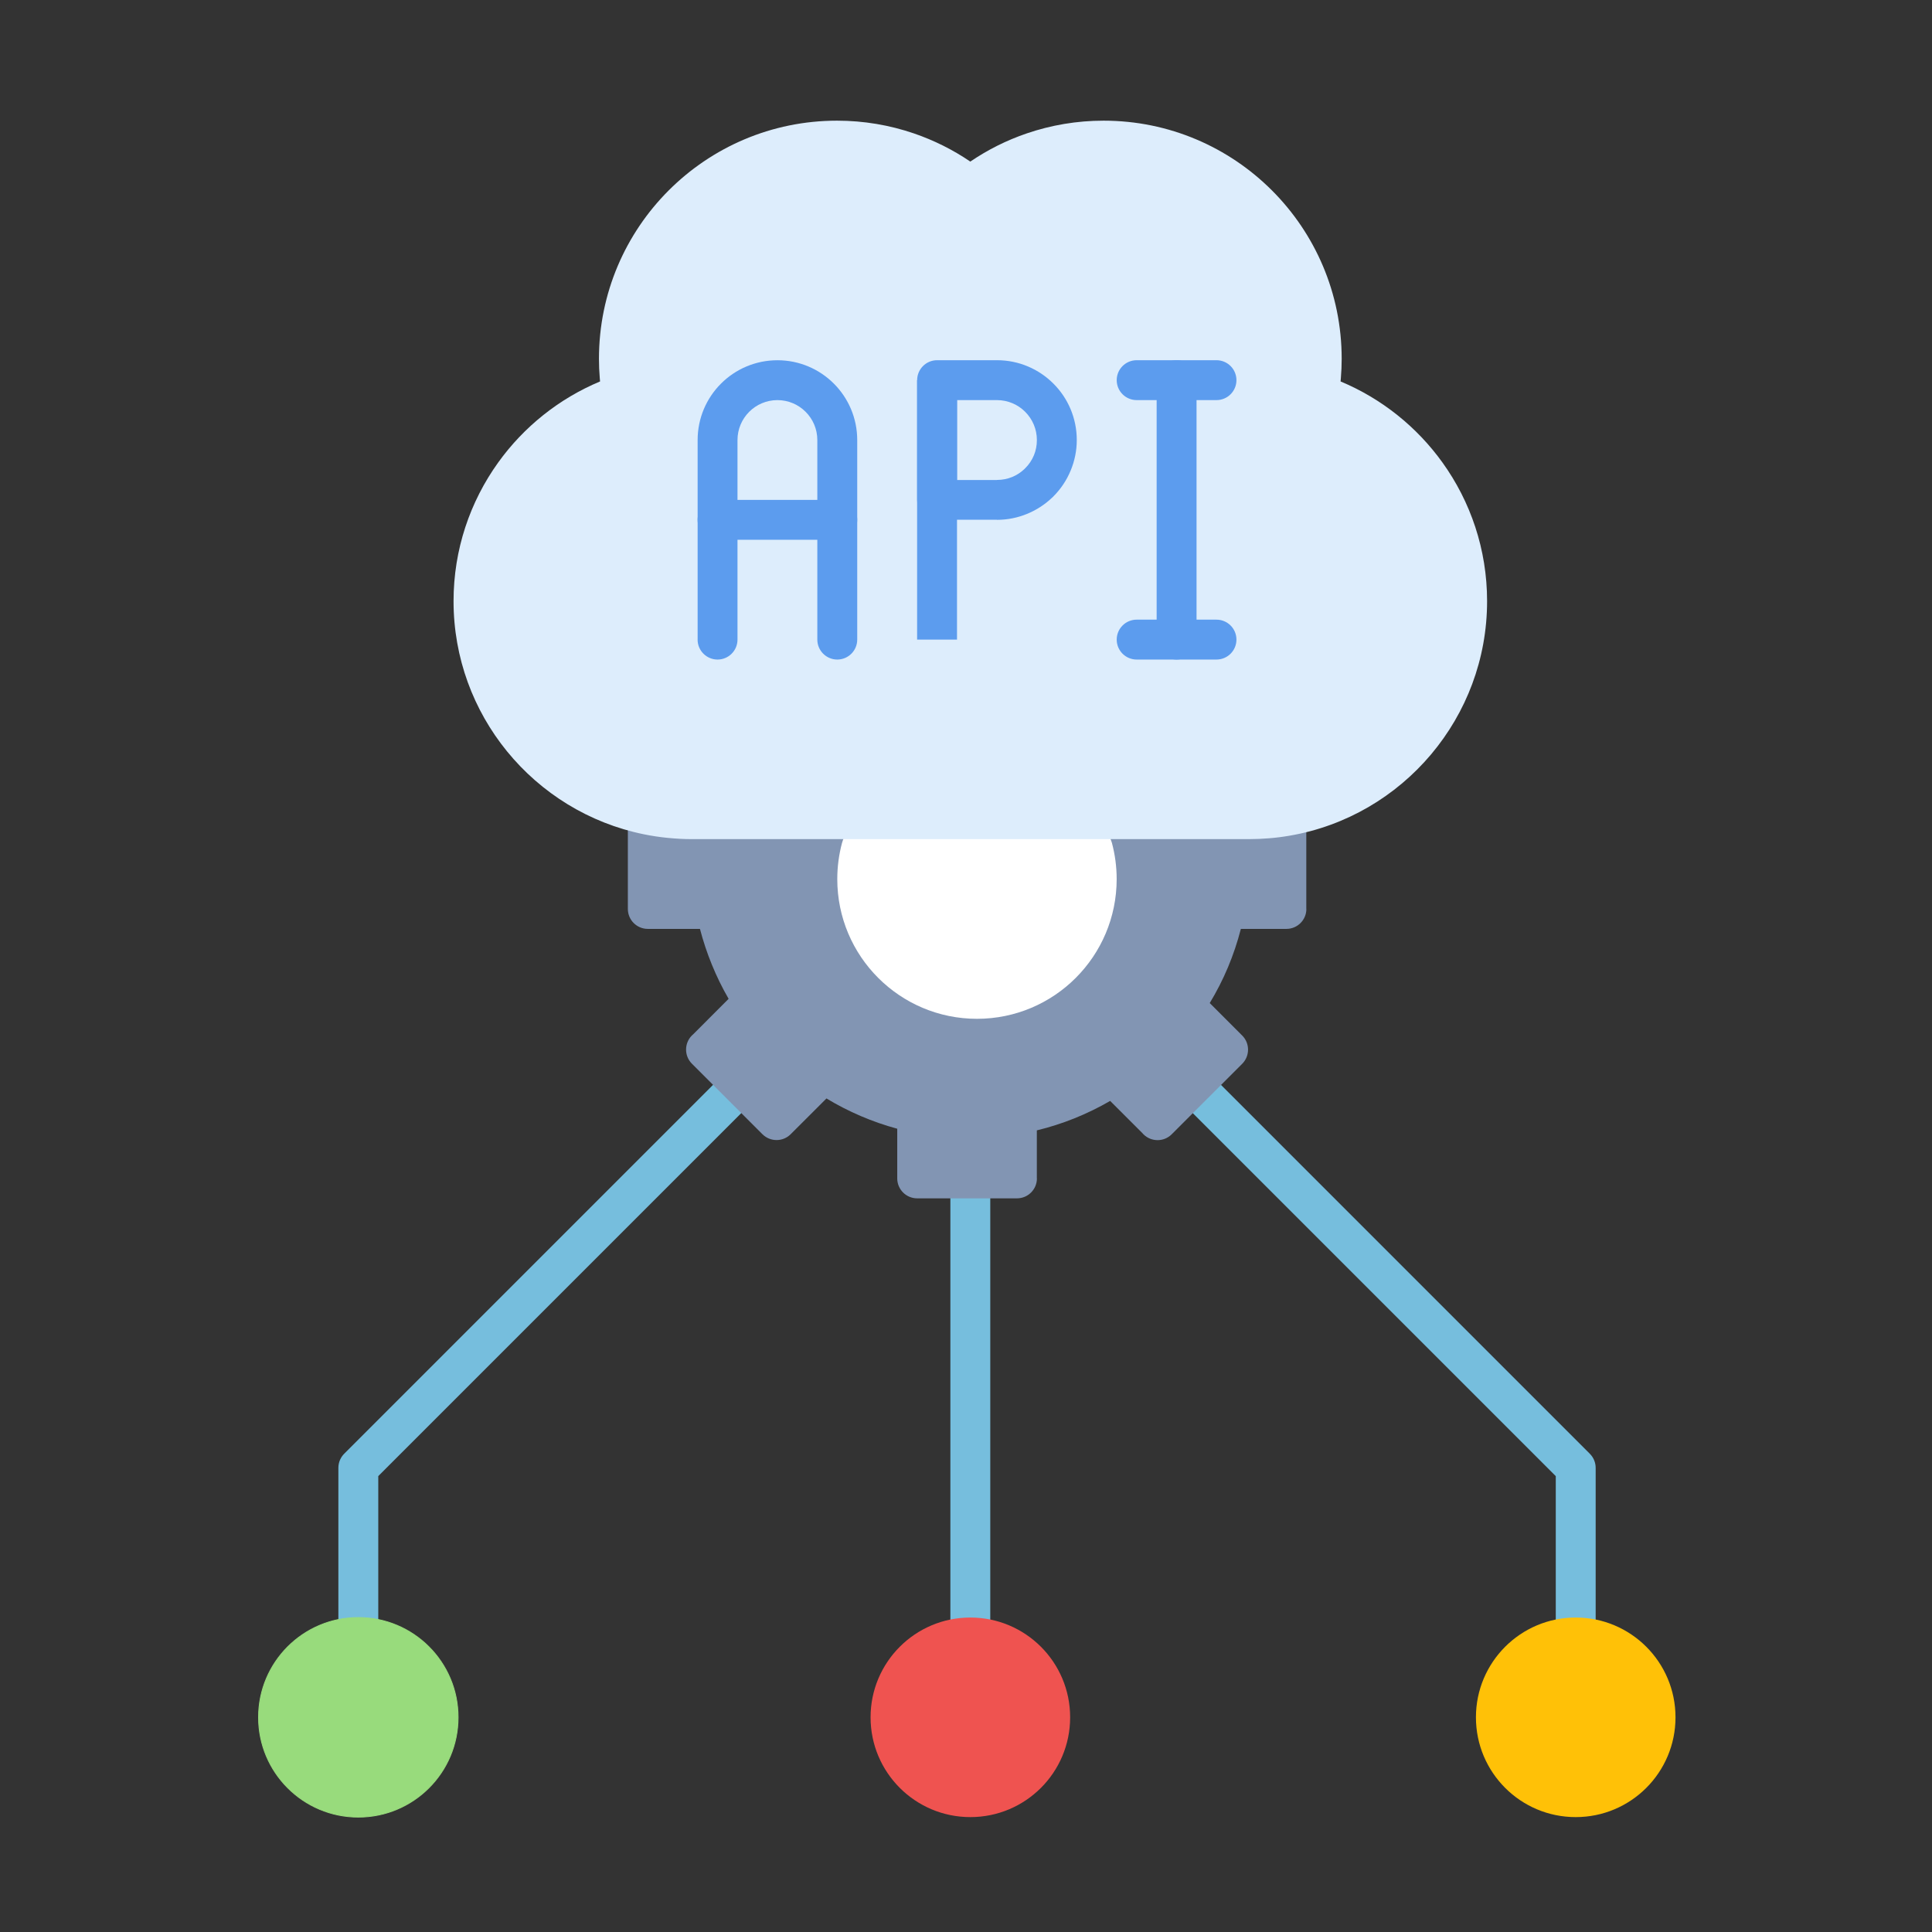<svg xmlns="http://www.w3.org/2000/svg" xmlns:xlink="http://www.w3.org/1999/xlink" id="Layer_1" x="0px" y="0px" viewBox="0 0 492 492" style="enable-background:new 0 0 492 492;" xml:space="preserve"><rect x="0" y="0" width="492" height="492" fill="#333333" stroke="none"/><g>	<path style="fill:#76BEDD;" d="M242.02,417c0,2.81,2.28,5.08,5.08,5.08c2.81,0,5.08-2.28,5.08-5.08V300.1  c0-2.81-2.28-5.08-5.08-5.08c-2.81,0-5.08,2.28-5.08,5.08V417z"></path>	<path style="fill:#76BEDD;" d="M86.17,417c0,2.81,2.28,5.08,5.08,5.08c2.81,0,5.08-2.28,5.08-5.08v-41.1l96.02-96.02  c1.98-1.98,1.98-5.2,0-7.19c-1.98-1.98-5.2-1.98-7.19,0L87.7,370.16c-0.94,0.92-1.53,2.21-1.53,3.64V417z"></path>	<path style="fill:#76BEDD;" d="M307.36,272.7c-1.98-1.98-5.2-1.98-7.19,0c-1.98,1.98-1.98,5.2,0,7.19l96.02,96.02V417  c0,2.81,2.28,5.08,5.08,5.08c2.81,0,5.08-2.28,5.08-5.08v-43.2c0-1.3-0.5-2.6-1.49-3.59l0,0L307.36,272.7z"></path>	<path style="fill:#98DB7C;stroke:#98DB7C;stroke-width:0.216;stroke-miterlimit:22.926;" d="M109.22,419.36  c4.6,4.6,7.44,10.95,7.44,17.97c0,7.02-2.84,13.37-7.44,17.97c-4.6,4.6-10.95,7.44-17.97,7.44s-13.37-2.84-17.97-7.44  c-4.6-4.6-7.44-10.95-7.44-17.97c0-7.02,2.84-13.37,7.44-17.97c4.6-4.6,10.95-7.44,17.97-7.44S104.62,414.76,109.22,419.36z"></path>	<path style="fill:#FFC107;" d="M419.24,419.36c4.6,4.6,7.44,10.95,7.44,17.97c0,7.02-2.84,13.37-7.44,17.97  c-4.6,4.6-10.95,7.44-17.97,7.44c-7.02,0-13.37-2.84-17.97-7.44c-4.6-4.6-7.44-10.95-7.44-17.97c0-7.02,2.84-13.37,7.44-17.97  c4.6-4.6,10.95-7.44,17.97-7.44C408.29,411.92,414.64,414.76,419.24,419.36z"></path>	<path style="fill:#EF5350;" d="M265.08,419.36c4.6,4.6,7.44,10.95,7.44,17.97c0,7.02-2.84,13.37-7.44,17.97  c-4.6,4.6-10.95,7.44-17.97,7.44s-13.37-2.84-17.97-7.44c-4.6-4.6-7.44-10.95-7.44-17.97c0-7.02,2.84-13.37,7.44-17.97  c4.6-4.6,10.95-7.44,17.97-7.44C254.12,411.92,260.48,414.76,265.08,419.36z"></path>	<path style="fill:#8295B3;" d="M315.99,236.57c-0.86,3.36-1.96,6.61-3.27,9.74c-1.32,3.15-2.88,6.2-4.65,9.13l8.27,8.27l0,0  c1.98,1.98,1.98,5.2,0,7.19l-0.04,0.04l-17.92,17.92l0,0c-1.98,1.98-5.2,1.98-7.19,0c-0.09-0.09-0.18-0.19-0.26-0.29l-8.22-8.21  c-2.92,1.69-5.97,3.18-9.11,4.44c-3.07,1.23-6.27,2.26-9.56,3.06v12.23h0.02c0,2.81-2.28,5.08-5.08,5.08h-25.41  c-2.81,0-5.08-2.28-5.08-5.08v-12.65c-3.2-0.87-6.31-1.95-9.31-3.24c-3.01-1.29-5.92-2.78-8.71-4.47l-9.12,9.11l0,0  c-1.98,1.98-5.2,1.98-7.19,0l-0.04-0.04l-17.92-17.92l0,0c-1.98-1.98-1.98-5.2,0-7.19c0.09-0.09,0.19-0.18,0.29-0.26l9.06-9.07  c-1.61-2.78-3.04-5.69-4.27-8.71c-1.21-2.96-2.22-6-3.03-9.1h-13.28c-2.81,0-5.08-2.28-5.08-5.08v-24c0-2.81,2.28-5.08,5.08-5.08  c0.49,0,0.96,0.07,1.41,0.2c1.52,0.3,3.07,0.53,4.65,0.69c1.59,0.16,3.3,0.24,5.13,0.24h141.95c1.48,0,2.94-0.06,4.36-0.18  c1.47-0.13,2.89-0.31,4.27-0.55v-0.01c2.77-0.48,5.4,1.38,5.87,4.14c0.08,0.45,0.09,0.89,0.05,1.33v23.22h0.02  c0,2.81-2.28,5.08-5.08,5.08h-11.61V236.57z"></path>	<path style="fill:#FFFFFF;" d="M219.43,203.54h58.28c2.4,4.41,4.98,9.38,5.45,11.11c0.79,2.96,1.21,6.05,1.21,9.22  c0,9.82-3.98,18.72-10.42,25.16s-15.33,10.42-25.15,10.42c-19.65,0-35.58-15.93-35.58-35.58c0-3.17,0.42-6.26,1.21-9.22  C214.87,213.02,217.17,208.13,219.43,203.54z"></path>	<path style="fill:#DDEDFC;" d="M328.43,212.81L328.43,212.81h0.01c14.37-2.47,27.02-10.02,36.03-20.74  c8.88-10.56,14.23-24.16,14.23-38.99c0-13.15-4.21-25.34-11.36-35.29c-6.52-9.08-15.49-16.28-25.95-20.65  c0.03-0.27,0.05-0.54,0.07-0.81c0.14-1.66,0.21-3.31,0.21-4.97c0-16.74-6.79-31.9-17.76-42.87s-26.13-17.76-42.87-17.76  c-6.83,0-13.41,1.14-19.56,3.24c-5.14,1.75-9.97,4.18-14.38,7.18c-4.41-3-9.24-5.42-14.38-7.18c-6.15-2.1-12.73-3.24-19.56-3.24  c-16.74,0-31.9,6.79-42.87,17.76c-10.97,10.97-17.76,26.13-17.76,42.87c0,1.65,0.07,3.31,0.21,4.97c0.02,0.27,0.05,0.54,0.07,0.81  c-10.46,4.37-19.43,11.57-25.95,20.65c-7.15,9.96-11.36,22.15-11.36,35.29c0,14.5,5.11,27.82,13.62,38.26  c8.66,10.63,20.86,18.26,34.8,21.11c2,0.41,4.03,0.72,6.08,0.92c2.11,0.21,4.16,0.32,6.12,0.32h141.95c1.73,0,3.46-0.08,5.19-0.22  C324.99,213.33,326.71,213.11,328.43,212.81z"></path>	<path style="fill:#5C9CEE;" d="M177.65,162.88c0,2.81,2.28,5.08,5.08,5.08c2.81,0,5.08-2.28,5.08-5.08v-50.82  c0-2.81,1.14-5.35,2.98-7.19c1.84-1.84,4.37-2.97,7.17-2.98h0.01c2.81,0,5.35,1.14,7.19,2.98c1.84,1.84,2.98,4.38,2.98,7.19v50.82  c0,2.81,2.28,5.08,5.08,5.08c2.81,0,5.08-2.28,5.08-5.08v-50.82c0-5.61-2.28-10.7-5.95-14.37c-3.67-3.67-8.74-5.94-14.33-5.95  h-0.04c-5.61,0-10.7,2.28-14.37,5.95c-3.68,3.68-5.95,8.76-5.95,14.37v50.82H177.65z"></path>	<path style="fill:#5C9CEE;" d="M182.73,127.3c-2.81,0-5.08,2.28-5.08,5.08c0,2.8,2.28,5.08,5.08,5.08h30.49  c2.81,0,5.08-2.28,5.08-5.08c0-2.8-2.28-5.08-5.08-5.08H182.73z"></path>	<rect x="233.55" y="96.81" style="fill:#5C9CEE;" width="10.16" height="66.07"></rect>	<path style="fill:#5C9CEE;" d="M274.21,112.06c0,2.72-0.55,5.34-1.55,7.75c-1.03,2.5-2.54,4.74-4.4,6.6l0.01,0.01  c-0.11,0.11-0.22,0.21-0.34,0.31c-1.8,1.72-3.93,3.12-6.29,4.1c-2.41,1-5.03,1.55-7.75,1.55v-0.02h-15.25v0.02  c-2.81,0-5.08-2.28-5.08-5.08V96.81c0-2.81,2.28-5.08,5.08-5.08h15.25c5.61,0,10.7,2.28,14.37,5.96  C271.94,101.36,274.21,106.44,274.21,112.06L274.21,112.06z M263.29,115.96c0.49-1.18,0.76-2.49,0.76-3.9  c0-2.81-1.14-5.35-2.98-7.19c-1.84-1.84-4.38-2.98-7.19-2.98h-10.16v20.35h10.16v-0.02c1.41,0,2.72-0.27,3.9-0.76  c1.14-0.47,2.18-1.15,3.08-2c0.07-0.07,0.13-0.15,0.2-0.22l0.01,0.01l0.01-0.01C262.02,118.31,262.78,117.19,263.29,115.96z"></path>	<path style="fill:#5C9CEE;" d="M304.71,96.81c0-2.81-2.28-5.08-5.08-5.08c-2.81,0-5.08,2.28-5.08,5.08v66.07  c0,2.81,2.28,5.08,5.08,5.08c2.81,0,5.08-2.28,5.08-5.08V96.81z"></path>	<path style="fill:#5C9CEE;" d="M289.46,91.73c-2.81,0-5.08,2.28-5.08,5.08c0,2.81,2.28,5.08,5.08,5.08h20.33  c2.81,0,5.08-2.28,5.08-5.08c0-2.81-2.28-5.08-5.08-5.08H289.46z"></path>	<path style="fill:#5C9CEE;" d="M289.46,157.8c-2.81,0-5.08,2.28-5.08,5.08c0,2.81,2.28,5.08,5.08,5.08h20.33  c2.81,0,5.08-2.28,5.08-5.08c0-2.81-2.28-5.08-5.08-5.08H289.46z"></path></g></svg>